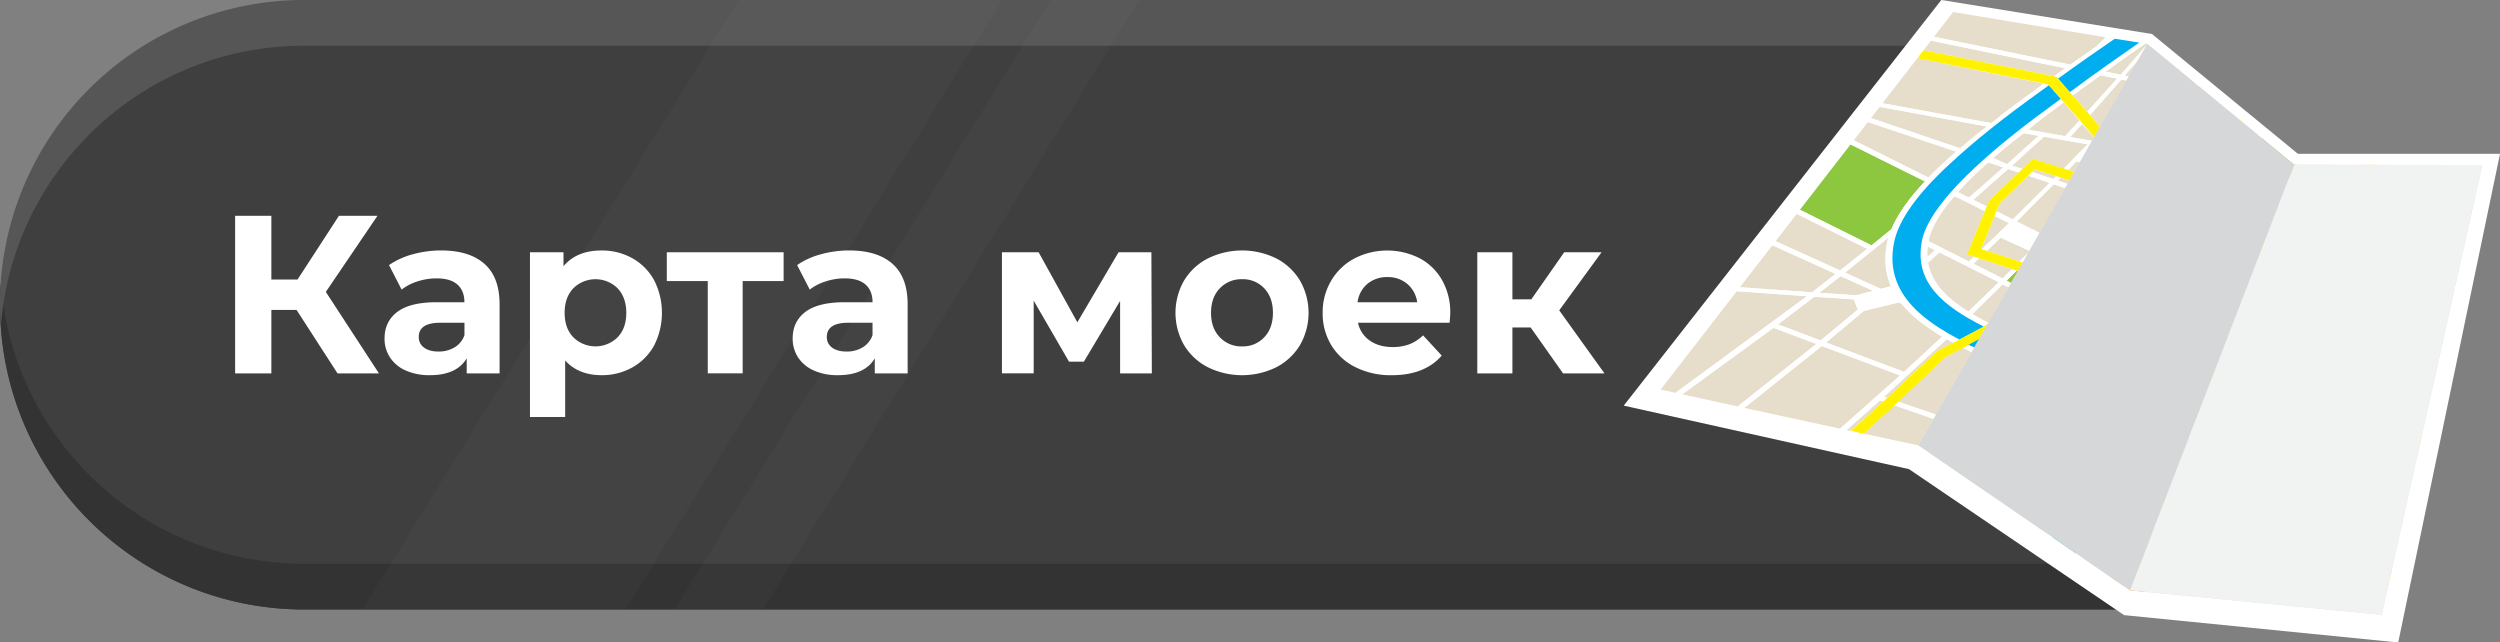 <?xml version="1.0" encoding="UTF-8"?> <svg xmlns="http://www.w3.org/2000/svg" xmlns:xlink="http://www.w3.org/1999/xlink" viewBox="0 0 1530.01 393.19"><rect x="0" y="0" width="1530.01" height="393.19" fill="#808080" stroke="none"/> <defs> <style>.cls-1{fill:none;}.cls-2{isolation:isolate;}.cls-3{fill:#3f3f3f;}.cls-4{fill:#333;}.cls-5{fill:#565656;}.cls-6{opacity:0.02;}.cls-7{fill:#fff;}.cls-8{fill:#e6ddca;}.cls-9{fill:#8dc63f;}.cls-10{fill:#00aeef;}.cls-11{fill:#fff200;}.cls-12{clip-path:url(#clip-path);}.cls-13{fill:#fbb040;}.cls-14{clip-path:url(#clip-path-2);}.cls-15{fill:#d5d7d8;}.cls-15,.cls-16{mix-blend-mode:multiply;}.cls-16{fill:#f1f2f2;}</style> <clipPath id="clip-path"> <polygon class="cls-1" points="1519.15 100.99 1457.66 376.27 1303.59 361.3 1404.05 100.85 1519.15 100.99"></polygon> </clipPath> <clipPath id="clip-path-2"> <polygon class="cls-1" points="1314.09 26.84 1174.09 272.56 1303.59 361.3 1404.05 100.85 1314.09 26.84"></polygon> </clipPath> </defs> <title>Button 2-1</title> <g class="cls-2"> <g id="Слой_1" data-name="Слой 1"> <path class="cls-3" d="M1462.48,373H186.15C83.42,373,.15,289.73.15,187h0a186,186,0,0,1,186-186H1187.73Z"></path> <path class="cls-4" d="M1463.78,373H186A186,186,0,0,1,0,187q0-7.06.52-14C7.68,269.2,88,345,186,345H1454.84Z"></path> <path class="cls-5" d="M1188.09,0H186A186,186,0,0,0,0,186q0,7.06.52,14C7.68,103.82,88,28,186,28H1238Z"></path> <g class="cls-6"> <polygon class="cls-7" points="382.86 373.01 221.86 373.01 452.14 0.01 613.14 0.01 382.86 373.01"></polygon> <polygon class="cls-7" points="466.86 373.01 412.86 373.01 643.14 0.01 697.14 0.01 466.86 373.01"></polygon> </g> <path class="cls-7" d="M181.49,189.67H166.07v38.84H143.89V132.09h22.18v39h16l25.35-39H231L199.4,178.65l32.51,49.86H206.56Z"></path> <path class="cls-7" d="M296.51,161.5q9.24,8.19,9.23,24.72v42.29H285.63v-9.23q-6.06,10.33-22.59,10.33a35.06,35.06,0,0,1-14.81-2.89,22,22,0,0,1-9.57-8,20.8,20.8,0,0,1-3.31-11.57q0-10.33,7.79-16.25t24-5.93h17.08q0-7-4.27-10.81t-12.81-3.79a37.39,37.39,0,0,0-11.64,1.86,30.82,30.82,0,0,0-9.71,5l-7.71-15a46.85,46.85,0,0,1,14.53-6.61,65.19,65.19,0,0,1,17.43-2.34Q287.28,153.3,296.51,161.5Zm-18.32,51.1a13.92,13.92,0,0,0,6.06-7.5v-7.58H269.51q-13.22,0-13.22,8.68a7.73,7.73,0,0,0,3.24,6.54c2.15,1.61,5.12,2.41,8.88,2.41A18.7,18.7,0,0,0,278.19,212.6Z"></path> <path class="cls-7" d="M387,158.05a34.24,34.24,0,0,1,13.29,13.37,44.07,44.07,0,0,1,0,40.08A34.21,34.21,0,0,1,387,224.86a37.77,37.77,0,0,1-18.81,4.75q-14.19,0-22.31-9v34.58H324.34V154.4h20.52v8.54q8-9.63,23.28-9.64A37.88,37.88,0,0,1,387,158.05Zm-9,48.35q5.31-5.58,5.3-14.94t-5.3-15a19.29,19.29,0,0,0-27.14,0q-5.3,5.58-5.3,15t5.3,14.94a19.29,19.29,0,0,0,27.14,0Z"></path> <path class="cls-7" d="M479.58,172H454.51v56.48H433.16V172H408.09V154.4h71.49Z"></path> <path class="cls-7" d="M546.25,161.5q9.22,8.19,9.23,24.72v42.29H535.37v-9.23q-6.06,10.33-22.59,10.33A35,35,0,0,1,498,226.72a22.12,22.12,0,0,1-9.58-8,20.79,20.79,0,0,1-3.3-11.57q0-10.33,7.78-16.25t24-5.93H534q0-7-4.27-10.81t-12.81-3.79a37.39,37.39,0,0,0-11.64,1.86,30.82,30.82,0,0,0-9.71,5l-7.72-15a46.91,46.91,0,0,1,14.54-6.61,65.06,65.06,0,0,1,17.42-2.34Q537,153.3,546.25,161.5Zm-18.32,51.1a14,14,0,0,0,6.06-7.5v-7.58H519.25q-13.23,0-13.22,8.68a7.72,7.72,0,0,0,3.23,6.54q3.24,2.41,8.89,2.41A18.72,18.72,0,0,0,527.93,212.6Z"></path> <path class="cls-7" d="M685.51,228.51V184.16l-22.18,37.19h-9.09L632.62,184v44.49H613.19V154.4h22.46l23.69,42.84,25.21-42.84h20.11l.27,74.11Z"></path> <path class="cls-7" d="M739.16,224.72a36.29,36.29,0,0,1-14.53-13.56,39.72,39.72,0,0,1,0-39.4,36.31,36.31,0,0,1,14.53-13.57,47.43,47.43,0,0,1,42,0,36.45,36.45,0,0,1,14.46,13.57,39.72,39.72,0,0,1,0,39.4,36.42,36.42,0,0,1-14.46,13.56,47.43,47.43,0,0,1-42,0Zm34.58-18.32q5.29-5.58,5.3-14.94t-5.3-15a17.91,17.91,0,0,0-13.57-5.58,18.12,18.12,0,0,0-13.64,5.58q-5.37,5.58-5.37,15t5.37,14.94A18.12,18.12,0,0,0,760.17,212,17.91,17.91,0,0,0,773.74,206.4Z"></path> <path class="cls-7" d="M887.17,197.52H831.11a17.43,17.43,0,0,0,7.16,10.88q5.65,4,14.05,4a28.36,28.36,0,0,0,10.26-1.73,24.68,24.68,0,0,0,8.34-5.44l11.43,12.4q-10.47,12-30.58,12a48.38,48.38,0,0,1-22.18-4.89,35.77,35.77,0,0,1-14.87-13.56,37.4,37.4,0,0,1-5.24-19.7,37.8,37.8,0,0,1,5.17-19.63,36.15,36.15,0,0,1,14.19-13.64,43.92,43.92,0,0,1,39.87-.21,34.19,34.19,0,0,1,13.85,13.44,40,40,0,0,1,5,20.31Q887.59,192.15,887.17,197.52Zm-50.28-23.83A17.63,17.63,0,0,0,830.83,185h36.51a17.81,17.81,0,0,0-6.06-11.22,18.14,18.14,0,0,0-12.13-4.2A18.5,18.5,0,0,0,836.89,173.69Z"></path> <path class="cls-7" d="M936.76,200.41H925.6v28.1H904.11V154.4H925.6v28.79h11.57l20.12-28.79h22.86l-25.9,35.54,27.69,38.57H956.6Z"></path> <polygon class="cls-7" points="1188.09 0 993.73 248.25 1168.32 287.12 1299.94 376.46 1467.71 393.19 1530.01 94.14 1406.34 94.14 1316.99 20.81 1188.09 0"></polygon> <path class="cls-8" d="M1297.84,45.73l16.52-18.84-1.48-.24c-6.6,4.6-15,10.48-24.31,17.23Z"></path> <polygon class="cls-8" points="1302.77 46.71 1308.22 37.13 1300.25 46.22 1302.77 46.71"></polygon> <path class="cls-8" d="M1282.9,28.44l5.74-5.62L1195.32,7.38l-11.73,15.13L1267,39.57C1272.58,35.62,1277.91,31.89,1282.9,28.44Z"></path> <path class="cls-8" d="M1285.48,46.1c-5.41,3.88-11.12,8-17,12.33l8.85,10,18.32-20.3Z"></path> <polygon class="cls-8" points="1278.9 70.4 1285.16 77.62 1301.28 49.32 1298.21 48.7 1278.9 70.4"></polygon> <path class="cls-8" d="M1190.49,218.58l-28.91,27.17,23.21,8,21.79-38.23c-1.43-.83-3.51-1.77-5.39-2.72Z"></path> <path class="cls-8" d="M1188.63,206a113.2,113.2,0,0,1-16.54-11.6,66.49,66.49,0,0,1-8.24-8.44l-1.87-.85-21.29,5.2-23.13,19.32,47.73,18Z"></path> <polygon class="cls-8" points="1150.63 245.03 1130.12 263.17 1132.76 263.75 1152.58 245.71 1150.63 245.03"></polygon> <polygon class="cls-8" points="1142.73 152.32 1099.61 130.91 1086.66 147.62 1126.16 165.51 1142.73 152.32"></polygon> <polygon class="cls-8" points="1085.37 200.64 1029.55 241.32 1063.45 248.75 1111.6 210.51 1085.37 200.64"></polygon> <polygon class="cls-8" points="1062.95 178.22 1016.31 238.41 1025.43 240.41 1105.85 181.31 1062.95 178.22"></polygon> <polygon class="cls-8" points="1134.55 183.21 1110.28 181.62 1088.16 198.53 1114.25 208.34 1137.01 189.45 1134.55 183.21"></polygon> <polygon class="cls-8" points="1123.45 167.64 1084.73 150.1 1064.84 175.78 1108.97 178.91 1123.45 167.64"></polygon> <polygon class="cls-8" points="1114.92 211.76 1067.51 249.63 1126.15 262.33 1162.83 229.79 1114.92 211.76"></polygon> <path class="cls-8" d="M1157.23,175.17c-3.61-8.39-4.3-17.48-2.1-27.43.17-.77.37-1.54.59-2.31l-26.59,21.42,21.95,9.94Z"></path> <polygon class="cls-8" points="1135.95 180.71 1146.39 178.02 1126.43 168.99 1113.38 179.22 1135.96 180.68 1135.95 180.71"></polygon> <polygon class="cls-8" points="1259.31 110.52 1265.26 112.55 1266.53 110.31 1261.02 108.62 1259.31 110.52"></polygon> <polygon class="cls-8" points="1258.45 107.79 1245.15 103.73 1243.61 105.24 1256.67 109.6 1258.45 107.79"></polygon> <polygon class="cls-8" points="1234.24 135.55 1248.17 142.54 1263.78 115.14 1256.89 112.81 1234.24 135.55"></polygon> <path class="cls-8" d="M1214.72,129.22,1196.13,120c-8.76,10.06-14.1,19.13-15.76,27.05,0,.19-.07.37-.1.56L1205,160.05l3.15-3-4.19-1.37Z"></path> <polygon class="cls-8" points="1243.95 97.31 1262.91 103.35 1277.55 88.33 1250.91 83.66 1231.36 101.4 1237.74 103.41 1243.95 97.31"></polygon> <polygon class="cls-8" points="1265.81 103.79 1269.49 105.13 1272.84 99.25 1270.78 98.89 1265.81 103.79"></polygon> <polygon class="cls-8" points="1266.98 83.88 1280.27 86.19 1281.53 83.98 1274.05 75.81 1266.98 83.88"></polygon> <polygon class="cls-8" points="1235.44 105.58 1228.99 103.43 1207.65 122.26 1215.91 126.36 1217.39 122.82 1235.44 105.58"></polygon> <path class="cls-8" d="M1204.7,190.72l18.55-18L1187,154.49l-7.07,6.22C1182.25,173.45,1191.83,182.74,1204.7,190.72Z"></path> <path class="cls-8" d="M1241.29,79.37l22.55,4,8.75-9.57-9.67-11.12c-.93.7-2,1.61-2.94,2.31C1253.45,69.82,1247.6,74,1241.29,79.37Z"></path> <path class="cls-8" d="M1207.09,192.27c3.18,1.86,5.43,3.08,9.7,5.35l12.39-21.75-3.57-1.84Z"></path> <polygon class="cls-8" points="1207.71 161.44 1225.57 170.43 1231.39 164.66 1211.23 158.09 1207.71 161.44"></polygon> <path class="cls-8" d="M1263.9,41.76l-82.17-16.85-4.55,5.88L1257,46.7Q1260.48,44.18,1263.9,41.76Z"></path> <path class="cls-8" d="M1153.12,242.8l1.91.65,30.14-28.37,10.31-5.29c-1.37-.74-2.73-1.47-4.08-2.23Z"></path> <polygon class="cls-8" points="1159.16 248.01 1140.62 265.43 1174.09 272.56 1183.32 256.37 1159.16 248.01"></polygon> <path class="cls-8" d="M1219.26,97.34l4.56,1.38,4.58,1.75,19.27-17.39-9.14-1.62C1231.67,86.72,1225.14,92.17,1219.26,97.34Z"></path> <path class="cls-8" d="M1246.66,54.27c1.31-1,2.73-2.08,4-3L1173.45,35.6l-21.37,27.58,66.66,12.17C1227.76,67.92,1236.73,61.41,1246.66,54.27Z"></path> <path class="cls-8" d="M1216,77.43l-65.64-12L1145,72.26l54.57,18.52C1204.72,86.38,1210.41,81.59,1216,77.43Z"></path> <polygon class="cls-8" points="1220.67 132.17 1212.56 152.41 1212.9 152.53 1229.51 136.55 1220.67 132.17"></polygon> <path class="cls-8" d="M1184.28,153.1l-4.52-2.28a37.51,37.51,0,0,0-.18,6.4Z"></path> <polygon class="cls-8" points="1254.38 111.92 1241.28 107.53 1223.84 124.38 1221.84 129.31 1231.84 134.27 1254.38 111.92"></polygon> <path class="cls-8" d="M1189.92,99.31q3.46-3.21,7.27-6.52l-54-18.1-8.66,11.18,45.82,22.8Q1184.76,104.08,1189.92,99.31Z"></path> <polygon class="cls-8" points="1224.4 145.47 1216.01 153.54 1236.01 160.05 1242.39 153.63 1224.4 145.47"></polygon> <path class="cls-8" d="M1198.25,117.59l6.73,3.34,21.08-18.48-9.2-3.08A234.26,234.26,0,0,0,1198.25,117.59Z"></path> <path class="cls-9" d="M1157.53,140.3c3.77-9,10.67-18.83,20.54-29.29l-45.51-22.63-31,40,43.84,21.78Z"></path> <polygon class="cls-9" points="1228.06 171.77 1230.71 173.19 1234.88 165.87 1234.09 165.6 1228.06 171.77"></polygon> <path class="cls-7" d="M1152.58,245.71l2.45-2.26-1.91-.65,38.28-35.24c1.35.76,2.71,1.49,4.08,2.23l3.69-1.91c-8.69-4.61-16.83-9.64-23.58-15.47-14.68-12.77-20-27.41-16.28-44.77,3.1-13.67,14.54-29.44,33.63-47,14.62-13.73,33.6-28.81,56.11-44.93l4.89-3.54-.43-.5-2.7-.53-.06,0c-1.3.93-2.78,2.16-4.09,3.11-9.93,7.14-18.9,13.65-27.92,21.08l-66.66-12.17-1.73,2.24,65.64,12c-5.58,4.16-11.27,8.95-16.38,13.35L1145,72.26l-1.88,2.43,54,18.1q-3.81,3.31-7.27,6.52-5.16,4.77-9.6,9.36l-45.82-22.8-1.94,2.51L1178.07,111c-9.87,10.46-16.77,20.25-20.54,29.29l-12.14,9.87-43.84-21.78-1.94,2.52,43.12,21.41-16.57,13.19-39.5-17.9-1.93,2.49,38.72,17.54L1109,178.91l-44.13-3.13-1.89,2.44,42.9,3.1-80.42,59.09,4.12.91,55.82-40.68,26.23,9.87-48.15,38.24,4.06.88,47.41-37.87,47.91,18-36.68,32.54,4,.84L1150.63,245Zm3.14-100.28c-.22.77-.42,1.54-.59,2.31-2.2,9.95-1.51,19,2.1,27.43l-6.15,1.62-21.95-9.94ZM1126.43,169l20,9L1136,180.71v0l-22.58-1.47Zm-12.18,39.35-26.09-9.81,22.12-16.91,24.27,1.59,2.46,6.24Zm3.31,1.25,23.13-19.32,21.29-5.2,1.87.85a66.49,66.49,0,0,0,8.24,8.44,113.2,113.2,0,0,0,16.54,11.6l-23.34,21.59Z"></path> <path class="cls-7" d="M1274.37,75.75l-1.88-1.83-8.65,9.42-22.55-4c6.31-5.37,12.21-9.62,18.74-14.48.93-.7,2-1.54,2.89-2.24l-1.75-2.11L1258,62.9c-35.82,25.85-61.19,48.49-73.72,67-4.18,6.18-6.86,11.94-8,17.22-5.15,26,13.24,40.31,37.65,52.73l2.48-1.54.41-.74c-4.27-2.27-6.52-3.49-9.7-5.35L1225.61,174l3.57,1.84,1.53-2.68-2.65-1.42,6.31-6.12-3-1-5.8,5.77-17.82-9,3.53-3.35-3.14-1-3.14,3-24.68-12.45c0-.19.06-.37.1-.56,1.66-7.92,7-17,15.76-27l18.59,9.23,1.19-2.86-8.26-4.1L1229,103.43l6.45,2.15,2.36-2.28-6.44-1.9,19.55-17.74,26.64,4.67-14.64,15,3.1.6,4.77-5.06,2.06.36,7.43-13.06L1267,83.88ZM1187,154.49l36.21,18.23-18.55,18c-12.87-8-22.45-17.27-24.73-30Zm-2.76-1.39-4.7,4.12a37.51,37.51,0,0,1,.18-6.4Zm20.7-32.17-6.73-3.34a234.26,234.26,0,0,1,18.61-18.22l9.2,3.08Zm23.46-20.51-4.44-2-4.21-1.91h0q8.38-7.06,18.66-14.92l9.18,1.55Z"></path> <path class="cls-7" d="M1257,46.7l1.62.31,1,1.11c12.84-9.31,24.83-17.64,34.7-24.41l-5.59-.89-5.74,5.62c-5,3.45-10.32,7.18-15.89,11.13l-83.42-17.06-1.86,2.4,82.17,16.85Q1260.48,44.18,1257,46.7Z"></path> <path class="cls-7" d="M1268.52,58.43c5.84-4.32,11.55-8.45,17-12.33l10.21,2-18.32,20.3,1.76,2,19.22-21.75,3,.61,1.46-2.57-2.51-.49,8-9.09,5.87-10.29.27,0-16.53,18.84-9.26-1.84c9.34-6.75,17.71-12.63,24.31-17.23l-3.66-.57c-11,7.59-26.17,18.2-42.48,30.32Z"></path> <polygon class="cls-7" points="1159.16 248.01 1183.32 256.37 1184.79 253.78 1161.42 245.72 1159.16 248.01"></polygon> <path class="cls-7" d="M1201.19,212.83c1.88.95,4,1.89,5.39,2.72l1.67-2.93c-1.52-.66-2.29-1.16-3.5-1.76Z"></path> <polygon class="cls-7" points="1261.41 108.69 1258.45 107.79 1256.67 109.6 1243.61 105.24 1241.28 107.53 1254.38 111.92 1231.84 134.27 1221.84 129.31 1220.67 132.17 1229.51 136.55 1212.9 152.53 1216.01 153.54 1224.4 145.47 1242.39 153.63 1235.74 159.99 1237.82 160.71 1248.17 142.54 1234.24 135.55 1256.89 112.81 1263.78 115.14 1265.26 112.55 1259.31 110.52 1261.41 108.69"></polygon> <path class="cls-10" d="M1208.25,212.62l3-5.3-6.66,3.52C1205.82,211.44,1206.73,212,1208.25,212.62Z"></path> <path class="cls-10" d="M1266.74,56.4c16.31-12.12,31.52-22.73,42.48-30.32l-15-2.37c-9.87,6.77-21.86,15.1-34.7,24.41Z"></path> <path class="cls-10" d="M1176.26,147.16c1.12-5.28,3.8-11,8-17.22,12.53-18.56,37.91-41.23,73.74-67.08l3.24-2.4-7.28-8.31-4.89,3.54c-22.51,16.12-41.49,31.2-56.11,44.93-19.09,17.58-30.53,33.35-33.63,47-3.73,17.36,1.6,32,16.28,44.77,6.75,5.83,14.89,10.86,23.58,15.47l15-7.93C1189.78,187.54,1171.1,173.21,1176.26,147.16Z"></path> <polygon class="cls-11" points="1253.51 51.65 1253.94 52.15 1261.22 60.46 1263.01 62.5 1272.76 73.47 1274.29 75.41 1281.64 83.79 1285.16 77.62 1278.9 70.4 1279 70.4 1277.31 68.44 1268.49 58.42 1266.72 56.4 1259.53 48.12 1258.57 47.01 1256.96 46.7 1177.18 30.79 1173.45 35.6 1250.81 51.12 1253.51 51.65"></polygon> <polygon class="cls-11" points="1161.89 245.81 1190.49 218.59 1201.49 212.9 1204.9 210.9 1211.27 207.32 1216.38 198.36 1213.9 199.89 1199.03 207.85 1195.41 209.78 1185.13 215.07 1155 243.45 1152.58 245.7 1132.76 263.75 1140.64 265.43 1159.47 248.08 1161.89 245.81"></polygon> <polygon class="cls-11" points="1263.03 103.14 1243.94 97.32 1237.81 103.3 1235.44 105.58 1217.39 122.82 1215.91 126.36 1214.72 129.22 1203.91 155.71 1208.1 157.08 1211.23 158.09 1231.39 164.66 1234.23 165.62 1234.88 165.87 1237.82 160.71 1235.74 159.99 1215.87 153.51 1212.83 152.51 1212.52 152.4 1220.65 132.16 1221.83 129.3 1223.83 124.38 1241.27 107.53 1243.61 105.24 1245.15 103.73 1258.45 107.79 1261.15 108.64 1266.53 110.31 1269.46 105.16 1265.7 103.99 1263.03 103.14"></polygon> <g class="cls-12"> <polygon class="cls-8" points="1403.38 97.79 1300.62 364.91 1460.67 381.05 1524.56 94.16 1403.38 97.79"></polygon> <polygon class="cls-9" points="1385.26 225.2 1408.15 190.21 1396.7 188.1 1373.59 220.87 1385.26 225.2"></polygon> <polygon class="cls-9" points="1404.05 100.85 1401.28 108.04 1406.11 100.91 1404.05 100.85"></polygon> <polygon class="cls-7" points="1356.34 264.33 1344.45 277.92 1350.72 280.24 1362.95 263.45 1346.34 257.57 1361.81 236.98 1358.92 236.15 1344.22 255.98 1340.27 266.2 1344.66 260.13 1356.34 264.33"></polygon> <polygon class="cls-7" points="1358.25 282.86 1358.15 282.99 1361.15 284.1 1363.92 280.26 1373.26 267.1 1370.3 266.05 1358.25 282.86"></polygon> <polygon class="cls-7" points="1394.02 231.71 1396.83 232.75 1398.57 230.14 1395.18 228.89 1394.02 231.71"></polygon> <polygon class="cls-7" points="1406.1 100.9 1401.28 108.04 1397.35 118.22 1409.15 100.99 1406.1 100.9"></polygon> <polygon class="cls-7" points="1435.02 120.81 1435.24 120.81 1396.12 121.42 1395.09 124.09 1433.54 123.55 1435.02 120.81"></polygon> <path class="cls-7" d="M1398.41,185.71l12.81-18.86,16.28.74.42-.65,1.17-1.89-16.13-.72,15.64-24.17-4.25,1.69-14.61,22.33-30-.39-1,2.52,29.2.38-12.41,18.45-22.77-3.31-1,2.77,8.7,1.54h0l-9.6,13.71-5-.15-1,2.72L1383,203l-20.57,28,3.11.85,6.15-8.43,15.34,5.69,1.78-2.6-.7-.26,23-35.51,84.51,15.16.64-2.9Zm-13.15,39.49-11.67-4.33,23.11-32.77,11.45,2.11Z"></path> <polygon class="cls-7" points="1402.59 234.79 1402.59 234.8 1418.17 240.65 1414.52 247.15 1418.95 248.01 1422.02 242.09 1482.61 264.54 1483.28 261.53 1404.99 232.45 1402.59 234.79"></polygon> <polygon class="cls-7" points="1327 324.65 1330.25 325.71 1332.18 323.17 1328.95 322.12 1327 324.65"></polygon> <polygon class="cls-7" points="1435.54 167.26 1435.15 167.92 1438.2 168.05 1438.6 167.4 1439.74 165.49 1436.75 165.37 1435.54 167.26"></polygon> <polygon class="cls-7" points="1417.76 250.06 1414.69 248.52 1398.95 276.2 1380.6 269.7 1368.59 286.85 1388.2 294.11 1370.41 322.92 1370.47 322.94 1373.8 323.83 1400.56 279.95 1400.58 279.98 1473.41 305.73 1474.08 302.74 1402.1 277.28 1417.76 250.06"></polygon> <polygon class="cls-7" points="1446.16 167.69 1445.78 168.35 1503.7 170.14 1504.3 167.48 1447.33 165.78 1446.16 167.69"></polygon> <polygon class="cls-7" points="1370.56 329.12 1368.27 328.5 1367.12 328.19 1363.74 333.48 1363.59 333.33 1339.93 325.49 1339.93 325.49 1338.15 328.19 1361.98 336.03 1342.47 365.98 1346.26 366.96 1365.46 337.2 1459.53 367.87 1460.2 364.9 1367.15 334.58 1370.56 329.12"></polygon> <polygon class="cls-7" points="1319.99 320.69 1321.2 319.52 1319.46 320.17 1318.81 321.85 1319.23 322.05 1319.99 320.69"></polygon> <polygon class="cls-11" points="1428.07 140.8 1429.1 140.45 1453.09 100.8 1447.22 100.71 1435.02 120.81 1433.32 123.56 1425.54 136.38 1384.89 150.55 1382.58 156.52 1424.2 142.2 1428.07 140.8"></polygon> <polygon class="cls-11" points="1373.8 323.83 1370.47 322.94 1370.41 322.92 1361.7 320.14 1349 313.6 1348.98 313.6 1348.98 313.6 1343.51 319.19 1357.32 325.71 1367.13 328.16 1462.59 354.2 1463.89 348.34 1373.88 323.86 1373.8 323.83"></polygon> <polygon class="cls-11" points="1331.65 306 1331.65 306 1325.58 304.3 1323.29 310.22 1327.85 311.14 1331.65 306"></polygon> <path class="cls-11" d="M1361.81,237l16.69,4.54h0l3.6-5.17h0l-16.52-4.48-3.12-.85-6.8-1.89c.6-1.62.17-3.24.69-4.62l-3.8,9.86,6.37,1.78Z"></path> <polygon class="cls-11" points="1385.32 243.79 1388.93 244.56 1393.01 238.8 1389.03 237.87 1385.32 243.79"></polygon> <polygon class="cls-11" points="1432.5 249.95 1419.78 246.53 1419.75 246.52 1400.11 240.61 1400.1 240.61 1400.1 240.61 1396.53 246.1 1413.67 250.9 1416.73 251.81 1429.31 255.22 1480.69 273.12 1482.03 267.14 1432.64 249.99 1432.5 249.95"></polygon> <polygon class="cls-11" points="1339.11 308.04 1334.05 314.5 1337.84 316.34 1342.4 310.41 1339.11 308.04"></polygon> <polygon class="cls-13" points="1342.03 323.35 1344.9 319.49 1348.73 314.32 1359.61 299.42 1368.59 286.85 1380.6 269.7 1396.44 246.39 1443.03 171.55 1445.67 167.7 1446.17 167.14 1483.41 101.05 1476.59 101.03 1439.86 165.04 1438.74 166.9 1424.38 190.22 1422.71 192.87 1398.57 230.14 1396.83 232.75 1392.52 239.17 1388.99 244.37 1373.26 267.1 1363.92 280.26 1342.62 309.35 1341.5 310.85 1337.63 316 1332.18 323.17 1330.52 325.75 1304.18 359.8 1303.36 361.9 1310.86 364.12 1340.2 325.79 1342.03 323.35"></polygon> <polygon class="cls-13" points="1328.95 322.12 1334.7 314.58 1338.59 309.44 1358.25 282.86 1370.3 266.05 1381.55 249.98 1385.97 243.55 1389.52 238.36 1389.61 238.23 1420.8 190.72 1421.45 189.69 1421.47 189.65 1435.32 167.39 1435.69 166.77 1473.85 101.03 1466.93 100.97 1429.23 164.61 1428.08 166.46 1414.18 188.36 1413.4 189.57 1382.1 236.35 1378.5 241.52 1370.67 252.66 1362.95 263.45 1350.72 280.24 1336.33 299.46 1331.37 305.96 1327.44 311.09 1320.92 319.49 1317.96 324.06 1308.14 349.52 1327.28 324.68 1328.95 322.12"></polygon> </g> <g class="cls-14"> <polygon class="cls-8" points="1337.46 131.25 1355.45 111.96 1350.29 107.87 1350.14 107.89 1338.74 118.75 1330.93 126.16 1337.46 131.25"></polygon> <polygon class="cls-8" points="1335.57 133.11 1328.91 127.94 1328.98 127.74 1311.45 143.45 1319.42 149.47 1335.57 133.11"></polygon> <polygon class="cls-8" points="1395.78 121.1 1396.57 119.08 1395.29 120.73 1395.78 121.1"></polygon> <polygon class="cls-8" points="1329.29 156.25 1346.98 142.29 1348.07 142.78 1338.12 135.09 1322.12 151.37 1329.29 156.25"></polygon> <polygon class="cls-8" points="1343.46 50.43 1316.41 28.8 1308.22 37.13 1302.77 46.71 1327.03 68.2 1343.46 50.43"></polygon> <polygon class="cls-8" points="1347.21 102.08 1348.92 100.38 1370.79 72.9 1345.68 52.27 1320.17 80.42 1347.21 102.08"></polygon> <polygon class="cls-8" points="1357.81 167.84 1372.82 181.83 1378.8 166.31 1366.6 157 1357.81 167.84"></polygon> <polygon class="cls-8" points="1318.3 82.33 1299.93 101.82 1325.74 122.12 1326.01 121.76 1333.68 114.78 1345.22 103.86 1318.3 82.33"></polygon> <polygon class="cls-8" points="1370.36 147.01 1370.24 147.22 1381.93 132.74 1357.91 113.91 1340.01 133.23 1354.04 144.07 1354.63 143.97 1367.08 146.59 1370.26 147.16 1370.36 147.01"></polygon> <polygon class="cls-8" points="1373.98 148.07 1384.89 150.55 1395.09 124.09 1393.85 123.15 1373.98 148.07"></polygon> <polygon class="cls-8" points="1352.17 106.02 1357.29 110.08 1382.15 82.33 1375.44 76.7 1352.65 105.47 1352.17 106.02"></polygon> <polygon class="cls-8" points="1291.55 95.17 1297.5 99.9 1324.94 70.6 1301.28 49.32 1285.16 77.62 1291.31 94.41 1291.55 95.17"></polygon> <polygon class="cls-8" points="1295.85 101.3 1293.68 99.59 1294.78 102.4 1295.85 101.3"></polygon> <polygon class="cls-8" points="1260.72 214.83 1259.96 215.34 1281.99 246.51 1284.83 243.57 1260.72 214.83"></polygon> <polygon class="cls-8" points="1287.04 241.25 1272.45 206.73 1263.05 213.24 1286.76 241.55 1287.04 241.25"></polygon> <path class="cls-8" d="M1256.26,209.4l-11.1-13.67-19,6.87-2.86,2.76c2.64,3.14,5.36,6.28,8.11,9.46,12.84,14.67,26.3,29.82,36,46.64l10.67-10.89-26.75-37.86Z"></path> <polygon class="cls-8" points="1288.61 244.81 1284.15 249.49 1294.71 263.91 1293.53 255.75 1288.61 244.81"></polygon> <polygon class="cls-8" points="1303.94 301.31 1310.56 294.06 1300.37 280.68 1303.94 301.31"></polygon> <path class="cls-8" d="M1269.8,200.1l-.5-1.27-5.91-5.62c-2.61,1.46-6.11,1.22-9.2-.92l-.11.12-6.13,2.28,10.64,13.12Z"></path> <polygon class="cls-8" points="1305.42 305.74 1319.46 320.17 1323.29 310.22 1313.24 297.33 1305.42 305.74"></polygon> <path class="cls-8" d="M1226.92,238.72c-3.16-3.65-6.63-7.48-9.89-11.17-3.42-3.91-8.55-8.65-10.45-12l-21.79,38.23,9.56,8.72Z"></path> <path class="cls-8" d="M1269.29,264.78c1.13,2.06,2.21,4.14,3.21,6.26L1300.79,301l-4.3-25.47-16.25-22Z"></path> <path class="cls-8" d="M1360.4,199.75l-8.33,15.85a21.14,21.14,0,0,1,3.85,10l9-23.21-4.25-3.33Z"></path> <polygon class="cls-8" points="1368.29 155.02 1379.78 163.79 1382.58 156.52 1369.77 153.57 1368.29 155.02"></polygon> <polygon class="cls-8" points="1352.86 173.25 1361.43 179.08 1360.77 195.01 1360.77 195.01 1360.96 195.16 1365.92 199.7 1371.75 184.6 1356.15 169.71 1352.86 173.25"></polygon> <polygon class="cls-8" points="1363.99 155.02 1359.95 151.91 1359.9 151.62 1349.05 149.09 1334.92 160.41 1350.04 171.56 1363.99 155.02"></polygon> <polygon class="cls-8" points="1317.36 252.28 1297.08 259.46 1298.52 269.03 1314.29 289.94 1332.54 269.34 1317.36 252.28"></polygon> <path class="cls-8" d="M1341.11,235l-5.95,10.7-1.74.66,9.77,11,.6-.3,8.33-21.61-.39-.34C1349,237,1344.91,236.92,1341.11,235Z"></path> <polygon class="cls-8" points="1341.2 259.32 1330.71 247.36 1320.11 251.27 1334.34 267.28 1341.2 259.32"></polygon> <polygon class="cls-8" points="1316.56 293.82 1325.58 304.3 1339.84 267.32 1316.67 293.9 1316.56 293.82"></polygon> <polygon class="cls-8" points="1313.01 168.79 1324.59 159.92 1318.13 155.26 1308.81 164.52 1313.01 168.79"></polygon> <path class="cls-8" d="M1318.38,323l-14.83-15.21-27.65,29.15c-.6,1.51-1.35,2.92-2,4.41l17.78,12.07,25.88-28.21Z"></path> <path class="cls-8" d="M1254.77,174.41a8.81,8.81,0,0,1,6.35,1.05l5.15-5.35-3.22-4.08Z"></path> <polygon class="cls-8" points="1312.55 194.11 1301.07 205.15 1310.29 216.42 1321.69 203.86 1312.55 194.11"></polygon> <path class="cls-8" d="M1275.8,278.65c1.07,2.76,2,5.56,2.86,8.41a72.45,72.45,0,0,1,.07,41.07l21.94-23.28Z"></path> <path class="cls-8" d="M1332,214.68l-7.89-8.3-11.52,12.76L1330,240l.57-.22,5.15-9.1C1331.74,226,1330.13,219.58,1332,214.68Z"></path> <path class="cls-8" d="M1255,279.13l-17.36,17,21.54,10.71a46.67,46.67,0,0,0-1.25-19.48A65.12,65.12,0,0,0,1255,279.13Z"></path> <polygon class="cls-8" points="1307.7 350.64 1299.66 358.81 1304.46 362.94 1307.7 350.64"></polygon> <polygon class="cls-8" points="1250.75 150.3 1238.82 161.57 1251.01 173.46 1260.98 163.41 1250.75 150.3"></polygon> <polygon class="cls-8" points="1355.01 191.11 1355.48 182.09 1349.18 177.59 1344.65 182.89 1355.01 191.11"></polygon> <path class="cls-8" d="M1327.72,202.27l7.54,8c3.1-2.19,7.48-2.14,11.6.43l7.9-14.31.08-1.84-12-9.53Z"></path> <polygon class="cls-8" points="1315.6 175.34 1307.98 181.08 1314.16 187.77 1321.15 180.93 1315.6 175.34"></polygon> <polygon class="cls-8" points="1323.55 183.32 1316.49 190.27 1325.36 199.77 1332.25 191.99 1323.55 183.32"></polygon> <polygon class="cls-8" points="1289.88 145.06 1293.92 140.67 1294.04 137.47 1279.06 122.72 1273.67 128.06 1289.88 145.06"></polygon> <polygon class="cls-8" points="1303.53 184.4 1291.46 193.23 1298.88 202.44 1310.21 191.61 1303.53 184.4"></polygon> <polygon class="cls-8" points="1276.62 120.34 1266.53 110.31 1265.26 112.55 1274.52 122.23 1276.62 120.34"></polygon> <polygon class="cls-8" points="1334.06 189.93 1346.46 175.64 1330.28 164.01 1317.81 173.65 1334.06 189.93"></polygon> <polygon class="cls-8" points="1272.61 124.3 1263.78 115.14 1248.17 142.54 1250.5 145.51 1272.61 124.3"></polygon> <polygon class="cls-8" points="1302.04 230.54 1315.02 245.48 1324.57 241.98 1308.82 223.22 1302.04 230.54"></polygon> <polygon class="cls-8" points="1265.04 136.53 1281.18 154.4 1287.97 147.12 1271.65 130.05 1265.04 136.53"></polygon> <path class="cls-8" d="M1266.85,188.69l7.19,6.85.5,1.26,8.11-5.74-12.29-15.57-4.6,4.82A11.41,11.41,0,0,1,1266.85,188.69Z"></path> <path class="cls-8" d="M1258.27,311.67,1234,299.61l-8.79,8.39,27.48,18.86A69.32,69.32,0,0,0,1258.27,311.67Z"></path> <polygon class="cls-8" points="1298.86 179.34 1283.06 161.99 1274.24 171.4 1287.17 187.84 1298.86 179.34"></polygon> <path class="cls-8" d="M1229.26,241.44l-48.6,35.69L1222,305.78l31.34-30.25C1247.76,264,1239,252.76,1229.26,241.44Z"></path> <polygon class="cls-8" points="1292.8 240.41 1297.8 251.6 1312.26 246.48 1300.16 232.57 1292.8 240.41"></polygon> <polygon class="cls-8" points="1286.97 196.47 1277.18 203.42 1291.23 236.85 1306.55 220.48 1286.97 196.47"></polygon> <polygon class="cls-8" points="1290.6 106.67 1286.81 96.91 1286.8 96.89 1286.76 96.93 1286.86 96.81 1279.43 104.46 1272.84 99.25 1269.49 105.13 1280.65 116.32 1290.6 106.67"></polygon> <polygon class="cls-8" points="1281.53 83.98 1280.27 86.19 1283.03 88.4 1281.53 83.98"></polygon> <polygon class="cls-8" points="1310.78 170.47 1292.5 151.79 1286.88 157.88 1303.34 176.03 1310.78 170.47"></polygon> <polygon class="cls-8" points="1315.43 153.31 1299.54 141.77 1299.47 144.14 1294.39 149.72 1306.48 162.14 1315.43 153.31"></polygon> <path class="cls-8" d="M1230.19,193.94l7.38-7.57-8.39-10.5-12.39,21.75s.47.47.59.62Z"></path> <polygon class="cls-8" points="1294.35 129.89 1294.97 117.61 1291.85 109.83 1283.06 118.7 1294.35 129.89"></polygon> <polygon class="cls-8" points="1252.81 148.34 1268.23 168.07 1279.26 156.45 1263.01 138.51 1252.81 148.34"></polygon> <polygon class="cls-8" points="1183.32 256.37 1174.09 272.56 1177.43 274.88 1191.94 264.22 1183.32 256.37"></polygon> <path class="cls-8" d="M1243.47,189.11l6.31-2.35a10.85,10.85,0,0,1-.53-6.81L1242,187.2Z"></path> <polygon class="cls-8" points="1237.96 191.13 1240.67 190.14 1239.92 189.2 1237.96 191.13"></polygon> <polygon class="cls-9" points="1300.57 117 1299.77 134.79 1305.98 139.63 1323.76 123.93 1298.01 103.72 1295.86 105.82 1300.57 117"></polygon> <polygon class="cls-9" points="1246.74 177.32 1234.88 165.87 1230.71 173.19 1239.5 184.29 1246.74 177.32"></polygon> <polygon class="cls-9" points="1383.48 130.75 1383.56 130.57 1400.85 109.16 1404.05 100.85 1384.49 84.31 1359.62 111.97 1383.48 130.75"></polygon> <polygon class="cls-7" points="1313.01 168.79 1308.81 164.52 1318.13 155.26 1315.43 153.31 1306.48 162.14 1294.39 149.72 1292.5 151.79 1310.78 170.47 1313.01 168.79"></polygon> <polygon class="cls-7" points="1333.42 246.35 1330.71 247.36 1341.2 259.32 1334.34 267.28 1320.11 251.27 1317.36 252.28 1332.54 269.34 1314.29 289.94 1316.85 293.13 1339.84 267.32 1343.79 257.1 1343.19 257.39 1333.42 246.35"></polygon> <polygon class="cls-7" points="1283.06 118.7 1291.85 109.83 1290.6 106.67 1280.84 116.49 1283.06 118.7"></polygon> <polygon class="cls-7" points="1321.69 203.86 1310.29 216.42 1312.55 219.15 1324.07 206.38 1321.69 203.86"></polygon> <path class="cls-7" d="M1217.25,197.94l-.42.74.78-.27Z"></path> <path class="cls-7" d="M1230.19,193.94l7.77-2.81,2-1.93.75.94,2.8-1L1242,187.2l7.29-7.25.06-.21-2.35-2.25-7.35,6.88-8.9-11.18-1.53,2.68,8.39,10.5Z"></path> <polygon class="cls-7" points="1286.86 96.81 1286.69 97.06 1283.04 88.4 1280.27 86.19 1272.84 99.25 1279.43 104.46 1286.86 96.81"></polygon> <polygon class="cls-7" points="1308.82 223.22 1306.55 220.48 1291.23 236.85 1292.8 240.41 1300.16 232.57 1312.26 246.48 1315.02 245.48 1302.04 230.54 1308.82 223.22"></polygon> <polygon class="cls-7" points="1310.21 191.61 1298.88 202.44 1301.07 205.15 1312.55 194.11 1310.21 191.61"></polygon> <polygon class="cls-7" points="1287.04 241.25 1286.76 241.55 1263.05 213.24 1260.72 214.83 1284.83 243.57 1281.99 246.51 1284.15 249.49 1288.61 244.81 1287.04 241.25"></polygon> <polygon class="cls-7" points="1295.47 260.01 1293.53 255.75 1294.71 263.91 1298.52 269.03 1297.08 259.46 1295.47 260.01"></polygon> <polygon class="cls-7" points="1369.22 153.7 1364.47 152.75 1359.95 151.91 1363.99 155.02 1350.06 171.53 1352.81 173.37 1356.13 169.77 1371.76 184.59 1372.82 181.83 1357.81 167.84 1366.6 157 1378.8 166.31 1379.78 163.79 1368.29 155.02 1369.22 153.7"></polygon> <polygon class="cls-7" points="1360.77 195.01 1360.72 198.84 1364.88 202.42 1365.92 199.7 1360.96 195.16 1360.77 195.01"></polygon> <polygon class="cls-7" points="1352.17 106.02 1352.12 106.09 1350.29 107.87 1355.45 111.96 1337.46 131.25 1330.93 126.16 1329.41 127.47 1328.91 127.94 1335.57 133.11 1319.44 149.43 1322.07 151.48 1338.12 135.09 1348.07 142.78 1349.65 143.16 1354.04 144.07 1340.01 133.23 1357.91 113.91 1381.93 132.74 1370.24 147.22 1370.32 147.12 1373.81 147.91 1393.76 123.07 1395.1 124.06 1396.14 121.38 1395.33 120.79 1395.35 120.8 1396.92 119.34 1400.85 109.16 1383.56 130.57 1383.48 130.75 1359.62 111.96 1384.42 84.28 1382.13 82.32 1357.27 110.07 1352.17 106.02"></polygon> <polygon class="cls-7" points="1258.59 207.81 1247.95 194.69 1245.16 195.73 1256.26 209.4 1258.59 207.81"></polygon> <polygon class="cls-7" points="1297.5 99.9 1291.55 95.17 1292.9 98.8 1293.42 100.08 1295.58 101.8 1294.62 102.67 1295.81 105.93 1298.01 103.72 1323.76 123.93 1324.28 123.47 1325.74 122.12 1299.93 101.82 1318.3 82.33 1345.22 103.86 1347.21 102.08 1320.17 80.42 1345.68 52.27 1343.46 50.43 1327.03 68.2 1302.77 46.71 1301.31 49.28 1324.94 70.6 1297.5 99.9"></polygon> <polygon class="cls-7" points="1314.44 26.23 1308.22 37.13 1317.25 28.19 1314.44 26.23"></polygon> <polygon class="cls-7" points="1317.81 173.65 1315.6 175.34 1321.15 180.93 1314.16 187.77 1316.49 190.27 1323.55 183.32 1332.25 191.99 1325.36 199.77 1327.72 202.27 1342.82 185.01 1354.84 194.54 1355.01 191.11 1344.65 182.89 1349.18 177.59 1346.46 175.64 1334.06 189.93 1317.81 173.65"></polygon> <path class="cls-7" d="M1261.35,287.31c-5.93-21.76-23.85-41.44-42-61.87-3.66-4.18-6.41-7.8-11.13-12.82l-1.67,2.93c1.9,3.35,7,8.09,10.45,12,3.26,3.69,6.61,7.44,9.77,11.08l-32.52,23.83-9.49-8.68-1.47,2.59,8.63,7.85-14.52,10.67,3.23,2.24,48.6-35.7c9.75,11.33,18.5,22.54,24.08,34.1L1222,305.78l3.22,2.22,8.79-8.39,24.26,12.06a69.32,69.32,0,0,1-5.57,15.19l3.44,2.37C1262.71,315.79,1265.5,301.64,1261.35,287.31Zm-23.72,8.81,17.36-17a65.12,65.12,0,0,1,2.93,8.22,46.67,46.67,0,0,1,1.25,19.48Z"></path> <path class="cls-7" d="M1275.79,336.83l27.76-29.07L1318.38,323l1.08-2.8-14-14.43,7.59-8.56-2.39-3.08-6.65,7.22-3.58-20.63-3.89-5.17,4.29,25.47L1272.5,271c-1-2.12-2.08-4.2-3.21-6.26l11-11.24-2.16-3-10.67,10.89c-9.68-16.82-23.14-32-36-46.64-2.75-3.18-5.47-6.32-8.11-9.46l2.86-2.76-7.17,2.52c3.28,3.93,6.67,7.85,10.12,11.83,18.74,21.3,38.81,43.6,46.15,70.16,5.46,18.43,2.5,35.81-4.92,51.82l3.51,2.38Q1274.89,339.09,1275.79,336.83Zm2.94-8.7a72.45,72.45,0,0,0-.07-41.07c-.82-2.85-1.79-5.65-2.86-8.41l24.87,26.2Z"></path> <path class="cls-7" d="M1250.75,150.3,1261,163.41l-10,10.05,1.8,1.72a7.55,7.55,0,0,1,2-.77l8.28-8.38,3.22,4.08,2-2-15.42-19.73,10.2-9.83,16.25,17.94,1.92-2L1265,136.53l6.61-6.48L1288,147.12l1.91-2.06-16.21-17,5.39-5.34-2.24-2.22-2.19,1.8-9.37-9.75-1.48,2.58,8.83,9.17-22.11,21.21-2.33-3-10.35,18.17.78.71Z"></path> <path class="cls-10" d="M1275.28,287.11c-7.34-26.56-27.41-48.86-46.15-70.16-3.45-4-7.08-8.07-10.35-12l-7.51,2.36-3,5.3c4.72,5,7.47,8.64,11.13,12.82,18.12,20.43,35.91,40,41.84,61.78,4.15,14.33,1.49,28.57-5.08,42l14.22,9.7C1277.78,322.92,1280.74,305.54,1275.28,287.11Z"></path> <path class="cls-11" d="M1226.18,202.6l19-6.87,2.79-1,6.13-2.28.11-.12c3.09,2.14,6.59,2.38,9.2.92l5.91,5.62.5,1.27-11.21,7.71-2.33,1.59-4.93,3.31,26.75,37.86,2.16,3,16.25,22,3.88,5.16,10.19,13.38,2.56,3.2,10.17,13,2.29-5.92-9-10.48-.1-.07-2.25-3.42-15.74-21.1-3.78-5.23-10.56-14.47-2.15-3-22-31.17.76-.53,2.33-1.59,9.4-6.51L1287,241.25l1.57,3.57,4.92,10.93,1.94,4.26,1.61-.55,20.28-7.18,2.75-1,10.6-3.91,2.71-1,1.74-.66,5.95-10.7c3.8,1.93,7.85,2,10.62.16l.39.34,3.8-9.86a21.14,21.14,0,0,0-3.85-10l8.43-15.78,0-.85.12-3.44.74-16.19-8.47-6.09-2.72-1.94-15.22-11h0L1349.1,149l10.9,2.4.17,0,4.45,1,4.9,1.18,13.06,3,2.31-6L1374,148.07l-3.63-.84-3.18-.72-12.42-2.74-.51-.11-4.38-1-1.59-.35-1.2-.26-17.79,14.19-7.06-5.12-2.68-1.94-8.06-5.86,0,0,17.58-15.84.05,0,.48-.43,1.59-1.47,7.66-7.11,11.36-10.74.23-.23,1.82-1.75,0,0,.4-.39,22.72-28.6-4.65-3.8L1349,100.23l-1.64,1.55-2.08,2-11.44,10.71-7.72,7.08-.16.15L1324.5,123l-.53.48-17.88,15.93-6.32-4.62.79-17.78L1296,105.61l-1.25-3.15-1.08-2.8-.5-1.31-1.38-3.59-.34-.56-6.27-16.58-3.52,6.17,1.55,3.86,3.52,9.17,0,.05,3.81,9.78v0l1.26,3.16,3.13,7.77-.62,12.28-11.29-11.18-2.42-2.36-11.18-11.18-2.93,5.15,10.09,10,2.33,2.3,15,14.79-.09,3.23-4,4.38-1.91,2.07-6.79,7.29-1.92,2-11,11.62-2,2-5.15,5.35a8.81,8.81,0,0,0-6.35-1.05,7.55,7.55,0,0,0-2,.77l-1.8-1.72-12.41-12-.78-.71-2.94,5.16,11.86,11.45,2.46,2.34c0,.07,0,.18,0,.25a10.93,10.93,0,0,0,.56,6.83l-6.29,2.35-2.8,1-2.7,1-7.78,2.81-12.8,4.3-1,.12-5.11,9,7.51-2.36ZM1315,245.48l-2.76,1-14.46,5.12-5-11.19-1.57-3.56-14-33.43,9.79-6.95,19.58,24,2.27,2.74L1324.57,242Zm15.52-5.73-.57.22-17.42-20.83-2.26-2.72-9.22-11.27-2.19-2.71-7.42-9.21,12.07-8.83,6.68,7.21,2.34,2.5,9.15,9.75,2.37,2.52,7.89,8.3c-1.83,4.9-.22,11.32,3.73,16ZM1350,227.33c-1.41,3.58-5.53,4.32-9.19,1.65s-5.43-7.7-4-11.26,5.56-4.31,9.16-1.67S1351.39,223.74,1350,227.33ZM1330.28,164l16.18,11.62,2.72,1.94,6.3,4.51-.47,9-.17,3.43-.08,1.84-7.9,14.31c-4.12-2.57-8.5-2.62-11.6-.43l-7.54-8-2.36-2.5-8.87-9.5-2.33-2.5-6.18-6.69,7.62-5.74,2.21-1.69Zm-37.78-12.23,1.89-2.07,5.08-5.58.07-2.37,15.89,11.54,2.7,1.95,6.46,4.66L1313,168.79l-2.23,1.68-7.44,5.56-16.46-18.15Zm-9.44,10.2,15.8,17.35-11.69,8.5-12.93-16.44Zm-12.7,13.5,12.29,15.57-8.11,5.74-.5-1.26-7.19-6.85a11.41,11.41,0,0,0-1.09-8.38Zm-9.9,4.18c2.53,1.88,3.53,5.42,2.24,7.9s-4.42,3-7,1.06-3.54-5.42-2.22-7.89S1257.94,177.79,1260.46,179.67Z"></path> <path class="cls-9" d="M1336.84,217.72c-1.47,3.56.3,8.6,4,11.26s7.78,1.93,9.19-1.65-.39-8.64-4-11.28S1338.3,214.16,1336.84,217.72Z"></path> <path class="cls-9" d="M1255.72,188.63c2.56,1.9,5.69,1.42,7-1.06s.29-6-2.24-7.9-5.64-1.4-7,1.07S1253.17,186.75,1255.72,188.63Z"></path> <polygon class="cls-13" points="1317.53 325.18 1291.64 353.39 1299.67 358.81 1307.7 350.64 1317.53 325.18"></polygon> </g> <polygon class="cls-15" points="1314.09 26.84 1174.09 272.56 1303.59 361.3 1404.05 100.85 1314.09 26.84"></polygon> <polygon class="cls-16" points="1519.15 100.99 1457.66 376.27 1303.59 361.3 1404.05 100.85 1519.15 100.99"></polygon> </g> </g> </svg> 